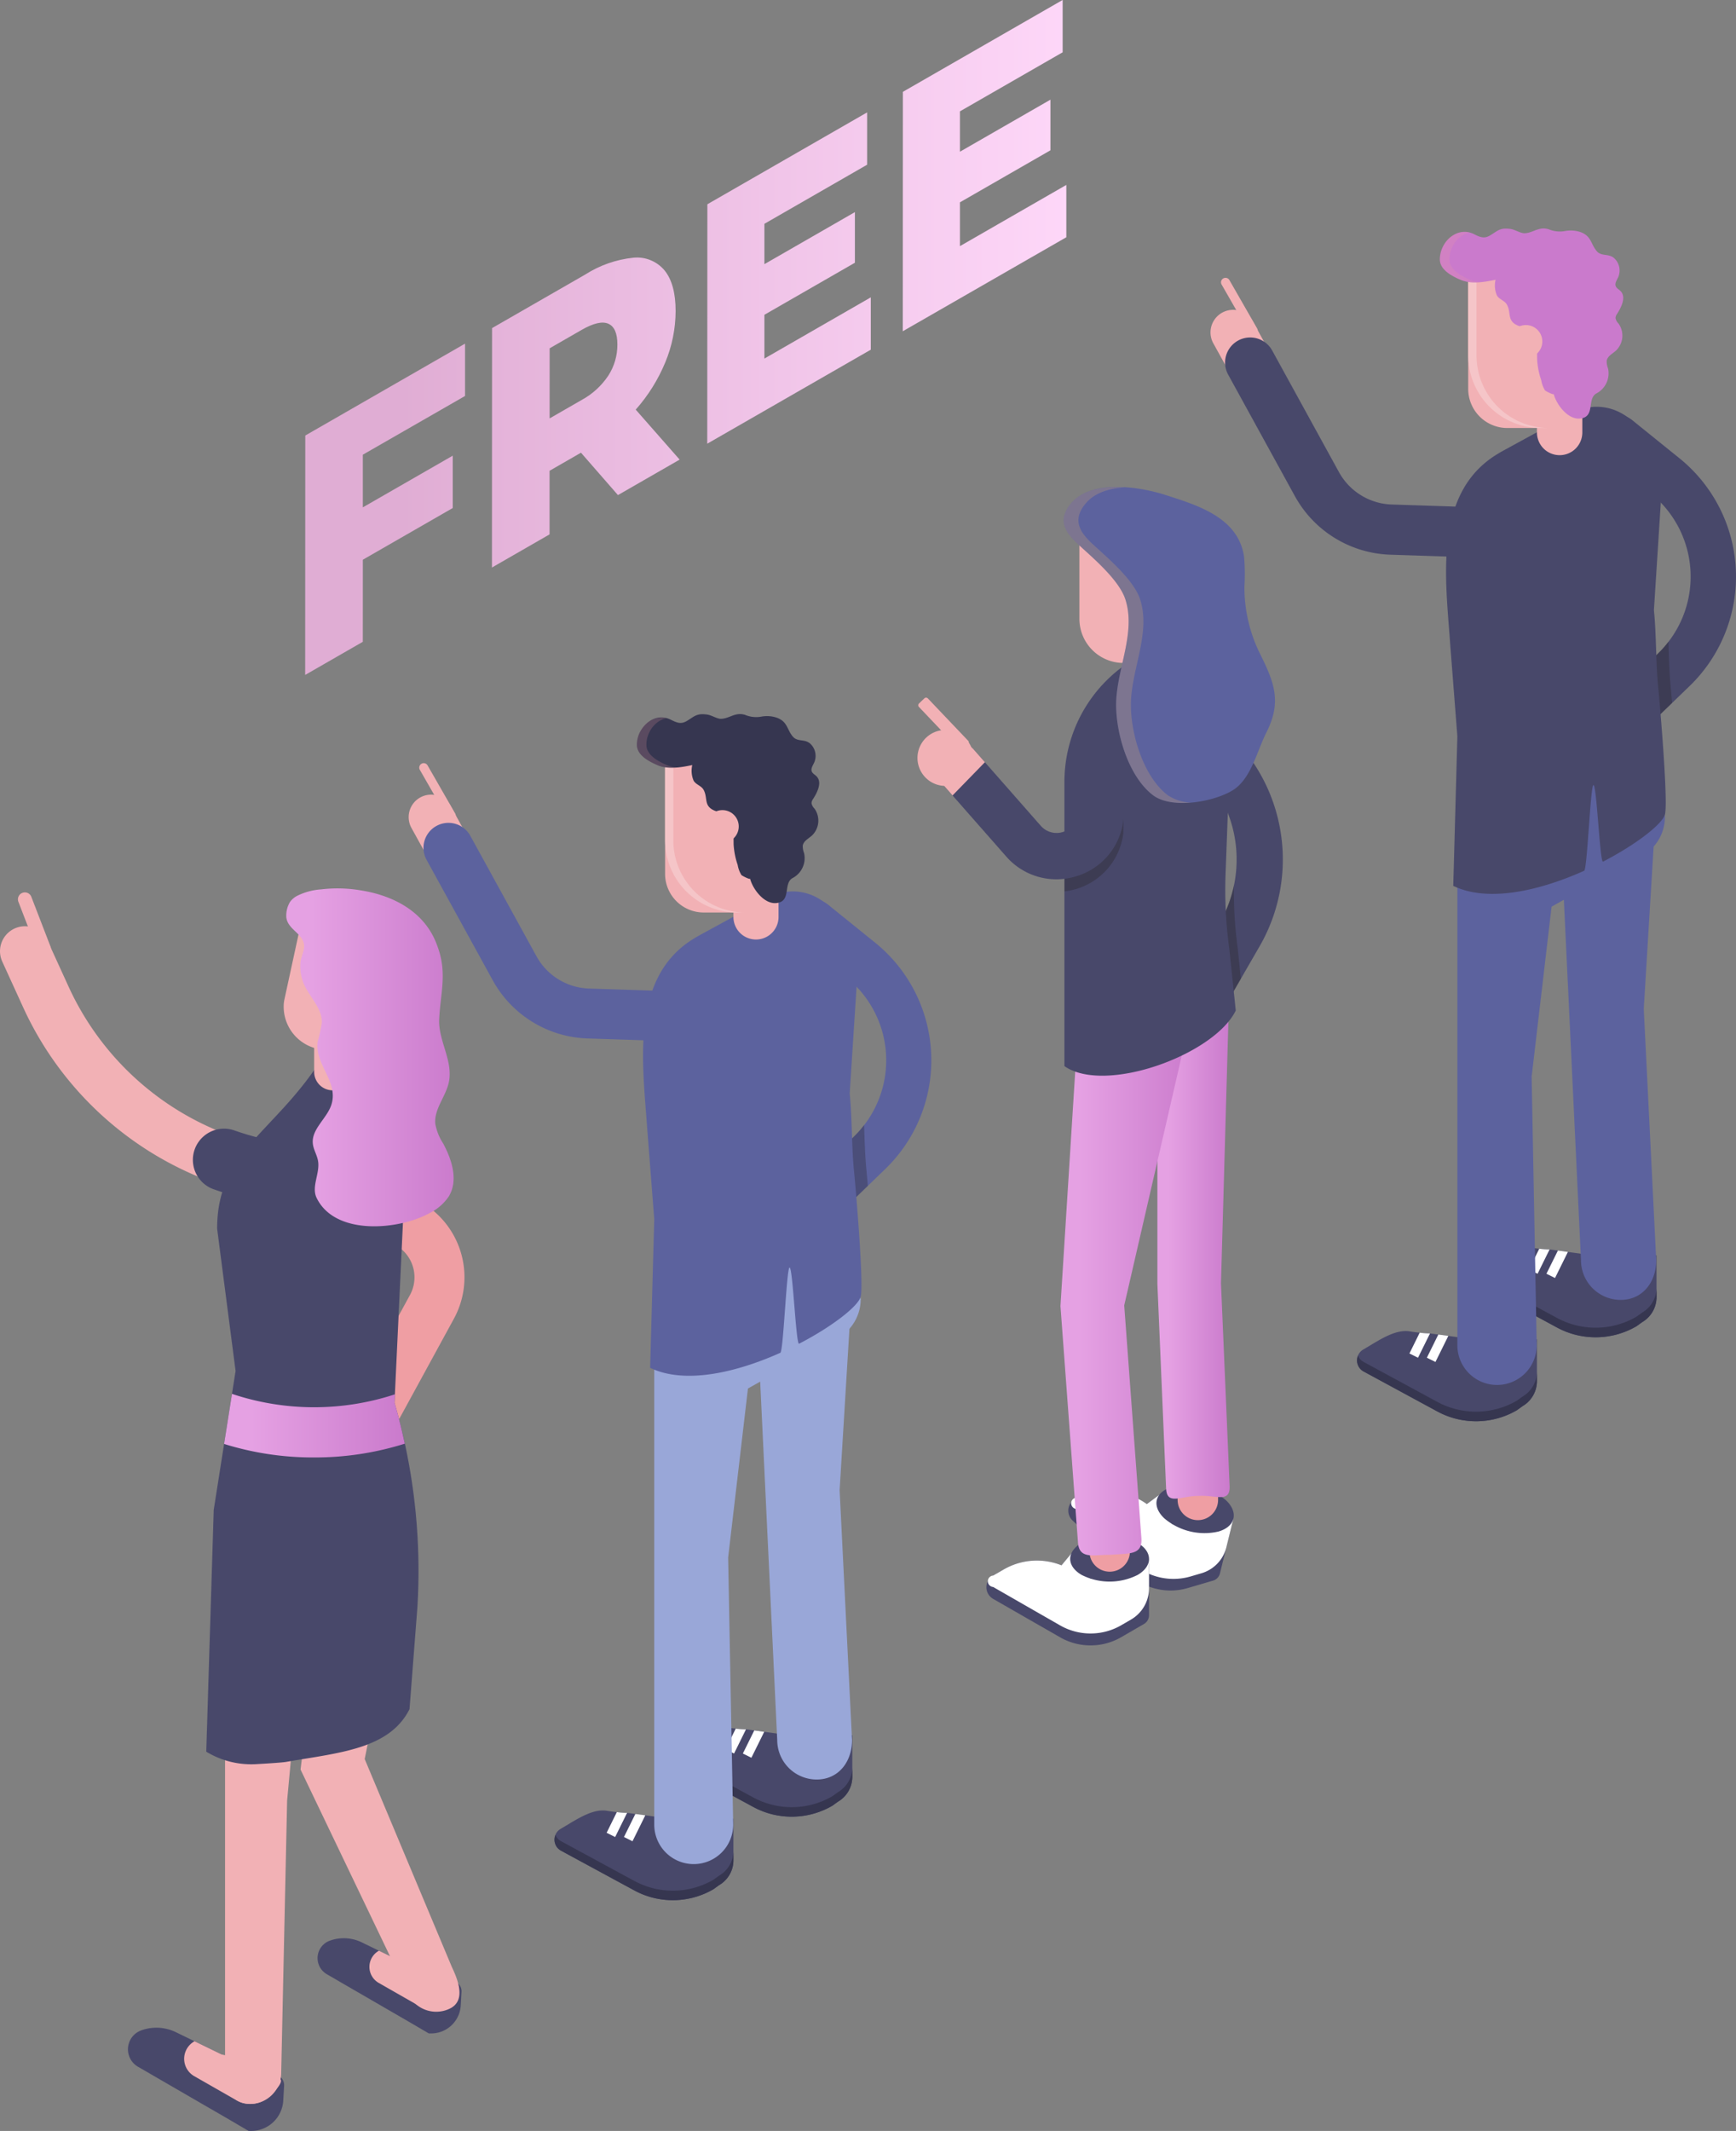 <svg xmlns="http://www.w3.org/2000/svg" xmlns:xlink="http://www.w3.org/1999/xlink" width="266" height="326.43" viewBox="0 0 266 326.43"><rect x="0" y="0" width="266" height="326.43" fill="#808080" stroke="none"/><defs><linearGradient id="a" y1="0.5" x2="1" y2="0.5" gradientUnits="objectBoundingBox"><stop offset="0.15" stop-color="#e5a1e3"/><stop offset="1" stop-color="#ca7acc"/></linearGradient><linearGradient id="c" x1="-5.561" y1="0.5" x2="-4.561" y2="0.5" xlink:href="#a"/><linearGradient id="e" x1="0" y1="0.5" x2="1" y2="0.5" xlink:href="#a"/><clipPath id="f"><path d="M1233.074,638.23l0,8.067,13.776-7.917,0,8.019-13.774,7.919-.006,12.574-8.831,5.075.017-36.675,24.479-14.074,0,8.017Zm33.426-.306-4.813,2.768,0,9.743-8.829,5.079.017-36.677,14.267-8.2a16.937,16.937,0,0,1,7.354-2.58,5.5,5.5,0,0,1,4.815,1.948q1.695,2.09,1.69,6.233a20.594,20.594,0,0,1-1.585,7.849,25.786,25.786,0,0,1-4.528,7.239l6.729,7.657-9.452,5.434Zm4.2-19.753c-.923-.409-2.286-.1-4.1.942l-4.9,2.818-.006,10.74,4.9-2.818a11.485,11.485,0,0,0,4.1-3.745,8.7,8.7,0,0,0,1.384-4.75Q1272.082,618.791,1270.7,618.171Zm40.208-4.045,0,8.017-25.058,14.4.017-36.677,24.477-14.072,0,8.015-15.739,9.051,0,6.182,13.866-7.973,0,7.755-13.866,7.973,0,6.707Zm29.962-17.222,0,8.015-25.06,14.4.015-36.676,24.48-14.072,0,8.017-15.739,9.047,0,6.182,13.866-7.971,0,7.755-13.866,7.971,0,6.709Z" transform="translate(-1224.231 -568.576)" fill="none"/></clipPath><linearGradient id="g" x1="0.001" y1="0.91" x2="1.008" y2="0.91" gradientUnits="objectBoundingBox"><stop offset="0.143" stop-color="#e0add4"/><stop offset="1" stop-color="#ffd9fa"/></linearGradient></defs><g transform="translate(-1210.875 -574.956)"><path d="M1298,692.381l1.831-.528a10.134,10.134,0,0,1,8.714,1.5l1.912-1.416,1.944,4.486,9.393-.8-2.045,8.344a1.54,1.54,0,0,1-1.067,1.116l-3.859,1.132a9.384,9.384,0,0,1-9.116-2.21l-8.56-8.152A2.062,2.062,0,0,1,1298,692.381Z" transform="translate(78.055 112.003)" fill="#48486a"/><path d="M1297.768,692.381l1.831-.528a10.134,10.134,0,0,1,8.714,1.5l1.912-1.416,1.944,4.486,9.393-.8-1.061,4.329a5.545,5.545,0,0,1-3.827,4l-1.648.484a9.393,9.393,0,0,1-9.118-2.212l-8.558-8.152a.876.876,0,0,1,.417-1.7Z" transform="translate(78.29 112.003)" fill="#fff"/><path d="M1304.767,695.992c-1.967-1.877-1.441-4.027,1.172-4.782a9.511,9.511,0,0,1,8.305,2.036c1.956,1.873,1.43,4.026-1.172,4.782A9.508,9.508,0,0,1,1304.767,695.992Z" transform="translate(84.496 111.537)" fill="#48486a"/><g transform="translate(1391.317 789.667)"><path d="M1308.374,702.392a3.1,3.1,0,0,0,3.1-3.1V687.341a3.1,3.1,0,1,0-6.2,0v11.951A3.1,3.1,0,0,0,1308.374,702.392Z" transform="translate(-1305.274 -684.241)" fill="#ef9ea3"/></g><g transform="translate(1388.214 719.733)"><path d="M1309.85,732.03c.074,0,.149,0,.223-.006,2.688-.121,4.767,1.124,4.647-1.564l-1.321-31,1.323-46.793a4.871,4.871,0,0,0-4.731-5.008c-2.676-.1-6.26,2.042-6.337,4.733l0,47.148.008.18,1.328,31.182C1305.106,733.513,1307.262,732.03,1309.85,732.03Z" transform="translate(-1303.651 -647.654)" fill="url(#a)"/></g><path d="M1290.98,699.794l1.653-.95a10.142,10.142,0,0,1,8.822-.614l1.518-1.829,2.957,3.894,8.934-3.012v8.592a1.548,1.548,0,0,1-.77,1.336l-3.479,2.018a9.389,9.389,0,0,1-9.382.023l-10.253-5.882A2.061,2.061,0,0,1,1290.98,699.794Z" transform="translate(72.07 116.51)" fill="#48486a"/><path d="M1290.874,699.794l1.653-.95a10.142,10.142,0,0,1,8.822-.614l1.518-1.829,2.957,3.894,8.934-3.012v4.458a5.545,5.545,0,0,1-2.764,4.8l-1.485.862a9.389,9.389,0,0,1-9.382.023l-10.253-5.88a.877.877,0,0,1,0-1.749Z" transform="translate(72.176 116.51)" fill="#fff"/><path d="M1298.431,700.962c-2.357-1.353-2.357-3.569,0-4.924a9.515,9.515,0,0,1,8.552,0c2.345,1.355,2.345,3.571,0,4.924A9.514,9.514,0,0,1,1298.431,700.962Z" transform="translate(78.194 115.254)" fill="#48486a"/><g transform="translate(1377.81 797.565)"><path d="M1301.308,706.524a3.1,3.1,0,0,0,3.1-3.1V691.471a3.1,3.1,0,0,0-6.2,0v11.953A3.1,3.1,0,0,0,1301.308,706.524Z" transform="translate(-1298.208 -688.373)" fill="#ef9ea3"/></g><g transform="translate(1389.545 683.429)"><path d="M1309.215,677.988a3.54,3.54,0,0,0,3.072-1.772l6.407-11.094a26.6,26.6,0,0,0-6.9-34.4l-1.753-1.334a3.544,3.544,0,0,0-4.293,5.639l1.753,1.334a19.5,19.5,0,0,1,5.061,25.218l-6.407,11.094a3.544,3.544,0,0,0,3.064,5.316Z" transform="translate(-1304.347 -628.662)" fill="#48486a"/></g><g transform="translate(1373.368 727.404)"><path d="M1303.421,737.39c.134,0,.268-.006.4-.015,2.682-.22,4.677.069,4.458-2.613l-2.628-35.573,10.614-46.067c.168-2.686-9.852-.8-12.535-.967a4.874,4.874,0,0,0-5.169,4.555l-2.68,42.572,2.688,36.276C1298.78,738.105,1300.911,737.39,1303.421,737.39Z" transform="translate(-1295.884 -651.668)" fill="url(#a)"/></g><path d="M1311.653,663.271a3.543,3.543,0,1,1-6.136-3.544l6.407-11.094a19.3,19.3,0,0,0,2.179-5.769,66.313,66.313,0,0,0,.589,9.649l.486,4.655Z" transform="translate(85.832 67.712)" fill="#231f20" opacity="0.3"/><path d="M1322.454,620.022l-15.294,8.829a21.922,21.922,0,0,0-10.96,18.983v43.545c6.208,4.347,22.917-1.709,26.254-8.514l-1-9.533a66.277,66.277,0,0,1-.562-11.415Z" transform="translate(77.772 46.892)" fill="#48486a"/><path d="M0,0H11.26a6.757,6.757,0,0,1,6.757,6.757V20.8a0,0,0,0,1,0,0H0a0,0,0,0,1,0,0V0A0,0,0,0,1,0,0Z" transform="translate(1394.286 676.511) rotate(180)" fill="#f2b1b5"/><path d="M1.413,0H6.12A1.413,1.413,0,0,1,7.533,1.413V15.068a0,0,0,0,1,0,0H0a0,0,0,0,1,0,0V1.413A1.413,1.413,0,0,1,1.413,0Z" transform="translate(1392.033 679.971) rotate(180)" fill="#f2b1b5"/><path d="M1296.2,647.534a3.135,3.135,0,0,0,2-2.577l1.426-11.058a3.546,3.546,0,0,1,3.968-3.062c1.94.25,2.036,2.288,1.785,4.228l-.153,10.8a10.193,10.193,0,0,1-7.212,8.541,10.654,10.654,0,0,1-1.812.369Z" transform="translate(77.772 56.724)" fill="#231f20" opacity="0.3"/><path d="M1296.832,650.335l-10.253-11.66A3.543,3.543,0,0,1,1291.9,634l10.253,11.662a3.224,3.224,0,0,0,5.618-1.717l1.426-11.058a3.543,3.543,0,1,1,7.029.906l-1.428,11.058a10.193,10.193,0,0,1-7.212,8.54,10.466,10.466,0,0,1-3.068.463A10.19,10.19,0,0,1,1296.832,650.335Z" transform="translate(68.199 55.797)" fill="#48486a"/><g transform="translate(1353.895 688.589)"><path d="M1293.59,634.488l-1.69-1.923a3.543,3.543,0,0,0-5.322,4.679l2.053,2.334Z" transform="translate(-1285.697 -631.362)" fill="#f2b1b5"/></g><path d="M1284.42,634.7a4.286,4.286,0,1,0,4.286-4.288A4.286,4.286,0,0,0,1284.42,634.7Z" transform="translate(67.035 56.362)" fill="#f2b1b5"/><rect width="9.71" height="1.893" rx="0.355" transform="matrix(-0.689, -0.724, 0.724, -0.689, 1358.108, 690.004)" fill="#f2b1b5"/><path d="M1297.263,613.454c3.112-3.687,10.393-2.592,14.428-1.3,4.966,1.59,11.194,3.45,12.088,9.454a30.4,30.4,0,0,1,.056,4.607,22.907,22.907,0,0,0,2.387,10.267c2.258,4.536,3.341,7.428.95,12.136-1.417,2.787-2.323,7.128-5.215,8.841-2.976,1.762-9.28,2.859-12.128.7-3.972-3.011-5.973-10.3-5.61-14.98.394-5.052,2.919-10.152,1.386-14.984-.959-3.026-5.027-6.421-7.326-8.544C1296.235,617.764,1295.2,615.9,1297.263,613.454Z" transform="translate(77.716 38.61)" fill="#5c629e"/><path d="M1297.263,613.444c1.825-2.164,5.084-2.659,8.28-2.456-2.393.147-4.625.808-6.017,2.456-2.062,2.445-1.027,4.31,1.015,6.2,2.3,2.124,6.367,5.518,7.327,8.544,1.533,4.832-.992,9.932-1.384,14.984-.365,4.681,1.638,11.97,5.608,14.98a6.838,6.838,0,0,0,3.574,1.128c-2.242.193-4.452-.077-5.838-1.128-3.972-3.011-5.973-10.3-5.608-14.98.392-5.052,2.917-10.152,1.384-14.984-.959-3.026-5.027-6.421-7.326-8.544C1296.235,617.754,1295.2,615.889,1297.263,613.444Z" transform="translate(77.716 38.62)" fill="#fec55e" opacity="0.2"/><g transform="translate(1273.491 684.343)"><path d="M1292.271,711.573v6.361a4.417,4.417,0,0,1-2.2,3.821l-.86.621a12.382,12.382,0,0,1-12.126.183l-11.23-6.088a1.92,1.92,0,0,1-.042-3.353h0c2.133-1.225,4.671-3.076,6.973-2.776a24.6,24.6,0,0,0,3.234.335l5.2.707Z" transform="translate(-1224.29 -555.154)" fill="#48486a"/><path d="M1265.853,713.229l11.23,6.088a12.378,12.378,0,0,0,12.125-.183l.862-.621a4.417,4.417,0,0,0,2.2-3.821v1.458a4.417,4.417,0,0,1-2.2,3.821l-.862.621a12.378,12.378,0,0,1-12.125.183l-11.23-6.088a1.907,1.907,0,0,1-.847-2.418A1.876,1.876,0,0,0,1265.853,713.229Z" transform="translate(-1224.285 -553.369)" fill="#363650"/><g transform="translate(48.552 155.413)"><path d="M1270.341,714.257l-1.308-.646,1.563-3.165a13.1,13.1,0,0,0,1.573.109Z" transform="translate(-1269.033 -710.445)" fill="#fff"/><path d="M1271.731,714.771l-1.307-.647,1.746-3.533,1.525.207Z" transform="translate(-1267.766 -710.312)" fill="#fff"/></g><path d="M1282.741,718.264v6.363a4.42,4.42,0,0,1-2.2,3.819l-.862.621a12.377,12.377,0,0,1-12.126.183l-11.23-6.088a1.919,1.919,0,0,1-.042-3.351h0c2.135-1.225,4.672-3.076,6.973-2.777a24.615,24.615,0,0,0,3.234.336l5.2.707Z" transform="translate(-1232.979 -549.055)" fill="#48486a"/><path d="M1256.32,719.92l11.232,6.088a12.374,12.374,0,0,0,12.125-.183l.862-.621a4.42,4.42,0,0,0,2.2-3.819v1.458a4.42,4.42,0,0,1-2.2,3.819l-.862.621a12.374,12.374,0,0,1-12.125.183l-11.232-6.088a1.9,1.9,0,0,1-.845-2.416A1.86,1.86,0,0,0,1256.32,719.92Z" transform="translate(-1232.972 -547.269)" fill="#363650"/><g transform="translate(58.668 28.442)"><path d="M1279.8,692.5a3.453,3.453,0,0,0,2.4-.969l6.47-6.249a23.172,23.172,0,0,0-1.547-34.7l-7.176-5.792a3.456,3.456,0,1,0-4.341,5.379l7.177,5.792a16.264,16.264,0,0,1,1.084,24.354l-6.47,6.247a3.457,3.457,0,0,0,2.4,5.943Z" transform="translate(-1274.325 -644.02)" fill="#5c629e"/></g><g transform="translate(52.677 71.201)"><path d="M1281.035,758.394c3.341,0,5.415-2.707,5.415-6.048l-1.9-38.275,2.531-41.634a6.047,6.047,0,0,0-6.048-6.048c-3.341,0-9.844,2.707-9.844,6.048l3.8,79.909A6.047,6.047,0,0,0,1281.035,758.394Z" transform="translate(-1271.191 -666.389)" fill="#99a7d8"/></g><g transform="translate(37.632 84.159)"><path d="M1269.368,765.173a6.048,6.048,0,0,0,6.048-6.048l-.774-40.915,4.57-38.994c0-3.341-6.505-6.048-9.844-6.048a6.047,6.047,0,0,0-6.048,6.048v79.909A6.047,6.047,0,0,0,1269.368,765.173Z" transform="translate(-1263.32 -673.168)" fill="#99a7d8"/></g><g transform="translate(37.115 44.918)"><path d="M1292.606,678.113l2.592,19.237a6.807,6.807,0,0,1-3.4,5.893l-15.777,8.86a6.332,6.332,0,0,1-9.5-5.484V667.573c0-2.432-5.064-.757-2.957-1.973l22.137-12.78C1289.92,650.383,1292.606,673.239,1292.606,678.113Z" transform="translate(-1263.05 -652.639)" fill="#99a7d8"/></g><g transform="translate(60.691 62.951)" opacity="0.3"><path d="M1276.438,670.1a3.457,3.457,0,0,0,4.8,4.974l3.815-3.685c-.09-1.034-.164-1.835-.2-2.238-.239-2.361-.292-4.719-.376-7.08a16.457,16.457,0,0,1-1.566,1.783Z" transform="translate(-1275.383 -662.073)" fill="#231f20"/></g><g transform="translate(35.913 27.165)"><path d="M1295.287,655.685l-1.2,18.631c.4,3.968.266,7.935.665,11.9.231,2.292,1.5,16.93,1.034,19.157-.3,1.43-4.219,4.544-9.452,7.264-.48.25-.969-11.9-1.47-11.662-.461.224-.931,12.839-1.407,13.054-6.656,2.978-14.579,4.893-19.946,2.3l.627-22.77-1.1-14.2c-.684-9.729-2.557-22.722,7.011-28.684q.608-.378,1.24-.722l10.185-5.561a7.762,7.762,0,0,1,7.77,0h0A12.138,12.138,0,0,1,1295.287,655.685Z" transform="translate(-1262.421 -643.352)" fill="#5c629e"/></g><g transform="translate(49.764 14.032)"><path d="M1273.123,656.98a3.456,3.456,0,0,0,3.456-3.456V639.937a3.456,3.456,0,1,0-6.912,0v13.587A3.455,3.455,0,0,0,1273.123,656.98Z" transform="translate(-1269.667 -636.481)" fill="#f2b1b5"/></g><g transform="translate(39.29 7.372)"><path d="M0,0H11.12a5.921,5.921,0,0,1,5.921,5.921v17.1a0,0,0,0,1,0,0H0a0,0,0,0,1,0,0V0A0,0,0,0,1,0,0Z" transform="translate(17.042 23.021) rotate(180)" fill="#f2b1b5"/></g><path d="M1265.452,633v11.958a11.062,11.062,0,0,0,11.062,11.062h-1.265a11.062,11.062,0,0,1-11.062-11.062V633Z" transform="translate(-1224.898 -625.625)" fill="#f5c5c8"/><path d="M1262.371,631.952c.858-1.753,2.831-2.934,4.781-1.938.917.466,1.554.717,2.452.168,1.191-.724,1.493-1.191,3.1-.967.652.09,1.51.661,2.116.648,1.308-.031,2.158-1.063,3.674-.606a4.419,4.419,0,0,0,2.541.266,4.692,4.692,0,0,1,2.441.21c1.55.629,1.447,1.789,2.336,2.842.75.891,1.818.3,2.712,1.126a2.553,2.553,0,0,1,.57,2.865c-.2.443-.55.916-.367,1.369.128.319.476.484.719.728.889.895.178,2.385-.5,3.448a1.23,1.23,0,0,0-.258.678,1.565,1.565,0,0,0,.455.833,3.163,3.163,0,0,1-.411,4.14c-.531.466-1.281.833-1.388,1.531a2.962,2.962,0,0,0,.2,1.145,3.446,3.446,0,0,1-1.72,3.8c-1.564.8-.132,3.624-2.541,3.85-1.888.178-3.615-2.17-4.018-3.758.061.239-1.22-.421-1.323-.539a4.339,4.339,0,0,1-.573-1.552,11.721,11.721,0,0,1-.617-3.087c-.027-.394.053-4.813-.361-4.825a7.387,7.387,0,0,1-2.458-.354c-1.854-.721-1.08-1.925-1.783-3.228-.342-.633-1.149-.767-1.527-1.4a3.846,3.846,0,0,1-.208-2.4c-1.653.356-3.708.713-5.316.023-1.305-.56-3.135-1.5-3.169-3.072A4.247,4.247,0,0,1,1262.371,631.952Z" transform="translate(-1226.956 -629.14)" fill="#363650"/><path d="M1262.371,631.709a3.685,3.685,0,0,1,4.056-2.212,4.071,4.071,0,0,0-2.6,2.212,4.23,4.23,0,0,0-.443,1.942c.036,1.573,1.864,2.512,3.169,3.072a4.925,4.925,0,0,0,1.5.354,6.232,6.232,0,0,1-2.955-.354c-1.305-.56-3.135-1.5-3.169-3.072A4.247,4.247,0,0,1,1262.371,631.709Z" transform="translate(-1226.956 -628.897)" fill="#ef9ea3" opacity="0.2"/><g transform="translate(45.578 14.711)"><path d="M1267.477,639.338a2.5,2.5,0,1,0,2.5-2.5A2.5,2.5,0,0,0,1267.477,639.338Z" transform="translate(-1267.477 -636.836)" fill="#f2b1b5"/></g><g transform="translate(30.334 168.202)"><path d="M1260.809,720.949l-1.307-.646,1.563-3.167a13.075,13.075,0,0,0,1.573.111Z" transform="translate(-1259.502 -717.136)" fill="#fff"/><path d="M1262.2,721.463l-1.308-.647,1.746-3.533,1.525.208Z" transform="translate(-1258.235 -717.002)" fill="#fff"/></g><g transform="translate(0 12.345)"><path d="M1288.5,673.124c-.036,0-.074,0-.113,0l-17.364-.564a16.84,16.84,0,0,1-14.133-8.651L1244.062,640.7a3.441,3.441,0,0,1,6.025-3.326l12.822,23.2a9.934,9.934,0,0,0,8.334,5.1l17.364.562a3.441,3.441,0,0,1-.111,6.879Z" transform="translate(-1243.632 -635.599)" fill="#f2b1b5"/></g><g transform="translate(2.245 16.6)"><path d="M1287.425,671.477c-.042,0-.084,0-.126,0l-17.364-.564a17.229,17.229,0,0,1-14.455-8.848l-10.2-18.564a3.824,3.824,0,0,1,6.692-3.7l10.2,18.566a9.547,9.547,0,0,0,8.011,4.9l17.364.564a3.823,3.823,0,0,1-.122,7.644Z" transform="translate(-1244.807 -637.825)" fill="#5c629e"/></g><path d="M1249.732,641.712h0a.68.68,0,0,1-.933-.252l-4.226-7.363a.684.684,0,0,1,.252-.933h0a.68.68,0,0,1,.933.252l4.226,7.363A.684.684,0,0,1,1249.732,641.712Z" transform="translate(-1242.858 -625.556)" fill="#f2b1b5"/></g><path d="M1356.811,673.121v6.4a4.449,4.449,0,0,1-2.209,3.842l-.866.623a12.446,12.446,0,0,1-12.193.186l-11.3-6.123a1.93,1.93,0,0,1-.042-3.37h0c2.146-1.233,4.7-3.093,7.011-2.793a24.574,24.574,0,0,0,3.253.336l5.232.713Z" transform="translate(107.885 94.134)" fill="#48486a"/><path d="M1330.242,674.786l11.3,6.122a12.446,12.446,0,0,0,12.193-.185l.866-.625a4.443,4.443,0,0,0,2.209-3.84v1.466a4.449,4.449,0,0,1-2.209,3.842l-.866.623a12.446,12.446,0,0,1-12.193.186l-11.3-6.123a1.918,1.918,0,0,1-.85-2.431A1.887,1.887,0,0,0,1330.242,674.786Z" transform="translate(107.891 95.928)" fill="#363650"/><g transform="translate(1445.157 766.242)"><path d="M1334.756,675.82l-1.315-.652,1.573-3.183a13.225,13.225,0,0,0,1.581.111Z" transform="translate(-1333.441 -671.986)" fill="#fff"/><path d="M1336.154,676.336l-1.315-.65,1.756-3.553,1.533.209Z" transform="translate(-1332.167 -671.852)" fill="#fff"/></g><path d="M1347.227,679.85v6.4a4.447,4.447,0,0,1-2.21,3.842l-.866.625a12.447,12.447,0,0,1-12.193.184l-11.295-6.122a1.93,1.93,0,0,1-.042-3.37h0c2.146-1.233,4.7-3.093,7.011-2.793a24.927,24.927,0,0,0,3.253.338l5.231.711Z" transform="translate(99.149 100.267)" fill="#48486a"/><path d="M1320.657,681.514l11.295,6.122a12.447,12.447,0,0,0,12.193-.185l.866-.623a4.448,4.448,0,0,0,2.208-3.842v1.466a4.445,4.445,0,0,1-2.208,3.842l-.866.625a12.447,12.447,0,0,1-12.193.184l-11.295-6.122a1.917,1.917,0,0,1-.851-2.43A1.883,1.883,0,0,0,1320.657,681.514Z" transform="translate(99.154 102.063)" fill="#363650"/><g transform="translate(1455.33 638.558)"><path d="M1344.272,653.942a3.463,3.463,0,0,0,2.414-.977l6.507-6.283a23.307,23.307,0,0,0-1.554-34.9l-7.218-5.824a3.475,3.475,0,1,0-4.364,5.41l7.216,5.824a16.351,16.351,0,0,1,1.092,24.49l-6.507,6.283a3.477,3.477,0,0,0,2.414,5.977Z" transform="translate(-1338.763 -605.188)" fill="#48486a"/></g><g transform="translate(1449.305 681.556)"><path d="M1345.511,720.205c3.358,0,5.446-2.722,5.446-6.08l-1.91-38.491,2.546-41.869a6.083,6.083,0,0,0-6.082-6.082c-3.359,0-9.9,2.724-9.9,6.082l3.817,80.36A6.081,6.081,0,0,0,1345.511,720.205Z" transform="translate(-1335.611 -627.682)" fill="#5c629e"/></g><g transform="translate(1434.176 694.586)"><path d="M1333.778,727.022a6.08,6.08,0,0,0,6.08-6.082l-.776-41.145,4.6-39.214c0-3.359-6.541-6.082-9.9-6.082a6.082,6.082,0,0,0-6.082,6.082V720.94A6.081,6.081,0,0,0,1333.778,727.022Z" transform="translate(-1327.696 -634.499)" fill="#5c629e"/></g><g transform="translate(1433.657 655.127)"><path d="M1357.145,639.472l2.607,19.346a6.843,6.843,0,0,1-3.422,5.926l-15.865,8.909a6.367,6.367,0,0,1-9.552-5.514V628.873c0-2.445-5.092-.761-2.974-1.984l22.261-12.851C1354.446,611.587,1357.145,634.571,1357.145,639.472Z" transform="translate(-1327.424 -613.856)" fill="#5c629e"/></g><g transform="translate(1457.364 673.26)" opacity="0.3"><path d="M1340.888,631.418a3.476,3.476,0,1,0,4.828,5l3.836-3.7c-.09-1.04-.164-1.847-.2-2.252-.241-2.372-.294-4.746-.378-7.12a16.05,16.05,0,0,1-1.575,1.793Z" transform="translate(-1339.827 -623.342)" fill="#231f20"/></g><g transform="translate(1432.447 637.275)"><path d="M1359.842,616.919l-1.2,18.736c.4,3.989.266,7.976.669,11.966.233,2.305,1.5,17.026,1.04,19.266-.3,1.435-4.242,4.568-9.506,7.3-.482.25-.975-11.97-1.478-11.727-.464.224-.937,12.912-1.414,13.126-6.694,3-14.661,4.92-20.057,2.315l.629-22.9-1.111-14.281c-.69-9.785-2.573-22.85,7.049-28.844.407-.254.824-.5,1.249-.728l10.241-5.591a7.816,7.816,0,0,1,7.814,0h0A12.205,12.205,0,0,1,1359.842,616.919Z" transform="translate(-1326.791 -604.516)" fill="#48486a"/></g><g transform="translate(1446.375 624.068)"><path d="M1337.553,618.22a3.475,3.475,0,0,0,3.477-3.475V601.082a3.476,3.476,0,0,0-6.952,0v13.663A3.475,3.475,0,0,0,1337.553,618.22Z" transform="translate(-1334.078 -597.607)" fill="#f2b1b5"/></g><g transform="translate(1435.843 617.37)"><path d="M0,0H11.146a5.992,5.992,0,0,1,5.992,5.992V23.15a0,0,0,0,1,0,0H0a0,0,0,0,1,0,0V0A0,0,0,0,1,0,0Z" transform="translate(17.137 23.15) rotate(-180)" fill="#f2b1b5"/></g><path d="M1329.841,594.1V606.13a11.124,11.124,0,0,0,11.125,11.123h-1.273a11.125,11.125,0,0,1-11.125-11.123V594.1Z" transform="translate(107.275 23.267)" fill="#f5c5c8"/><path d="M1326.743,593.053c.862-1.762,2.844-2.951,4.807-1.95.921.47,1.562.721,2.466.17,1.2-.73,1.5-1.2,3.118-.975.658.092,1.52.667,2.129.654,1.315-.032,2.169-1.07,3.695-.61a4.435,4.435,0,0,0,2.556.266,4.719,4.719,0,0,1,2.453.212c1.56.635,1.457,1.8,2.351,2.859.753.895,1.827.3,2.726,1.132a2.569,2.569,0,0,1,.573,2.881c-.207.445-.552.921-.369,1.376.13.321.478.487.723.732.894.9.177,2.4-.5,3.469a1.255,1.255,0,0,0-.26.681,1.6,1.6,0,0,0,.459.839,3.179,3.179,0,0,1-.413,4.163c-.535.469-1.286.837-1.4,1.541a2.916,2.916,0,0,0,.2,1.151,3.467,3.467,0,0,1-1.732,3.823c-1.571.8-.132,3.645-2.554,3.873-1.9.178-3.634-2.183-4.041-3.779.061.239-1.225-.424-1.33-.543a4.356,4.356,0,0,1-.575-1.56,11.735,11.735,0,0,1-.622-3.106c-.027-.4.054-4.84-.363-4.851a7.429,7.429,0,0,1-2.473-.355c-1.864-.724-1.086-1.936-1.793-3.246-.342-.636-1.156-.772-1.535-1.414a3.854,3.854,0,0,1-.21-2.412c-1.663.358-3.729.715-5.345.021-1.313-.562-3.152-1.506-3.188-3.087A4.274,4.274,0,0,1,1326.743,593.053Z" transform="translate(105.205 19.732)" fill="url(#c)"/><path d="M1326.743,592.808a3.7,3.7,0,0,1,4.079-2.225,4.1,4.1,0,0,0-2.613,2.225,4.247,4.247,0,0,0-.444,1.953c.034,1.581,1.873,2.525,3.187,3.087a4.977,4.977,0,0,0,1.5.358,6.268,6.268,0,0,1-2.971-.358c-1.313-.562-3.152-1.506-3.188-3.087A4.274,4.274,0,0,1,1326.743,592.808Z" transform="translate(105.205 19.976)" fill="#ef9ea3" opacity="0.2"/><g transform="translate(1442.166 624.749)"><circle cx="2.516" cy="2.516" r="2.516" fill="#f2b1b5"/></g><g transform="translate(1426.836 779.104)"><path d="M1325.171,682.549l-1.315-.65,1.573-3.184a13.3,13.3,0,0,0,1.581.111Z" transform="translate(-1323.856 -678.715)" fill="#fff"/><path d="M1326.569,683.065l-1.315-.651,1.756-3.553,1.533.209Z" transform="translate(-1322.582 -678.581)" fill="#fff"/></g><g transform="translate(1396.333 622.372)"><path d="M1353.014,634.455c-.038,0-.076,0-.115,0l-17.461-.566a16.947,16.947,0,0,1-14.214-8.7l-12.895-23.335a3.46,3.46,0,0,1,6.057-3.345l12.895,23.333a9.99,9.99,0,0,0,8.38,5.132l17.463.566a3.46,3.46,0,0,1-.111,6.918Z" transform="translate(-1307.898 -596.72)" fill="#f2b1b5"/></g><g transform="translate(1398.59 626.651)"><path d="M1351.938,632.8h-.128l-17.461-.568a17.33,17.33,0,0,1-14.537-8.9l-10.253-18.667a3.845,3.845,0,0,1,6.73-3.722l10.253,18.669a9.6,9.6,0,0,0,8.057,4.934l17.461.568a3.844,3.844,0,0,1-.122,7.686Z" transform="translate(-1309.079 -598.958)" fill="#48486a"/></g><path d="M1314.031,602.867h0a.687.687,0,0,1-.939-.254l-4.247-7.405a.686.686,0,0,1,.254-.938h0a.687.687,0,0,1,.937.254l4.249,7.407A.684.684,0,0,1,1314.031,602.867Z" transform="translate(89.214 23.336)" fill="#f2b1b5"/><g transform="translate(1210.875 711.036)"><g transform="translate(42.925 36.689)"><path d="M1243.995,716.61a3.821,3.821,0,0,1-3.351-5.654l12.572-23.037a5.653,5.653,0,0,0-1.778-7.4L1235,669.28a3.824,3.824,0,0,1,4.316-6.314l16.441,11.238a13.273,13.273,0,0,1,4.175,17.377l-12.572,23.037A3.823,3.823,0,0,1,1243.995,716.61Z" transform="translate(-1233.331 -662.299)" fill="#ef9ea3"/></g><path d="M1216.689,653.086h0a1.063,1.063,0,0,1-1.373-.608l-2.932-7.606a1.061,1.061,0,0,1,.61-1.372h0a1.06,1.06,0,0,1,1.371.608l2.932,7.606A1.061,1.061,0,0,1,1216.689,653.086Z" transform="translate(-1209.564 -642.81)" fill="#f2b1b5"/><path d="M1253.382,741.828l-3.565-2.087-3.7-2.139-8.366-4.848a2.844,2.844,0,0,1,.453-5.134h0a6.289,6.289,0,0,1,4.9.254l6.438,3.131,7.816,2.873a1.58,1.58,0,0,1,1.034,1.575l-.119,2.084a4.548,4.548,0,0,1-4.542,4.291Z" transform="translate(-1187.674 -566.417)" fill="#48486a"/><path d="M1250.855,731.342l-5.1-1.25-3.8-1.85a2.828,2.828,0,0,0-.057,4.922l5.654,3.227.277.161a4.013,4.013,0,0,0,4.821-.608c.96-.948,1.768-1.921,1.455-2.322l-2.21-.7A1.585,1.585,0,0,0,1250.855,731.342Z" transform="translate(-1183.886 -565.505)" fill="#f2b1b5"/><path d="M1239.623,750.229l-3.865-2.263-4.016-2.319-9.072-5.255a3.085,3.085,0,0,1,.491-5.568h0a6.816,6.816,0,0,1,5.316.275l6.981,3.395,8.476,3.116a1.716,1.716,0,0,1,1.122,1.707l-.128,2.259a4.933,4.933,0,0,1-4.926,4.653Z" transform="translate(-1201.526 -559.88)" fill="#48486a"/><path d="M1236.882,738.861l-5.532-1.357-4.123-2.005a3.065,3.065,0,0,0-.063,5.337l6.13,3.5.3.174a4.352,4.352,0,0,0,5.228-.659c1.04-1.026,1.917-2.082,1.579-2.517l-2.4-.763A1.717,1.717,0,0,0,1236.882,738.861Z" transform="translate(-1197.419 -558.89)" fill="#f2b1b5"/><g transform="translate(46.052 92.403)"><path d="M1255.758,771.128a4.776,4.776,0,0,1-4.314-2.716l-16.477-34.384,4.714-38.386a4.788,4.788,0,0,1,5.325-4.161c2.619.321,7.35,2.707,7.029,5.327l-7.24,35.611,13.359,31.864c1.141,2.38,2.045,5.235-.334,6.375A4.746,4.746,0,0,1,1255.758,771.128Z" transform="translate(-1234.967 -691.446)" fill="#f2b1b5"/></g><g transform="translate(34.486 88.74)"><path d="M1232.739,787c-2.64,0-3.823-2.139-3.823-4.779V694.309a4.778,4.778,0,0,1,4.779-4.779c2.64,0,8.875,3.6,8.875,6.237l-4.146,44.771-.906,41.686A4.778,4.778,0,0,1,1232.739,787Z" transform="translate(-1228.916 -689.53)" fill="#f2b1b5"/></g><path d="M1258.554,662.143a7.306,7.306,0,0,0-10.781-6.428l-.086.046a6.85,6.85,0,0,0-2.173,2.1c-7.21,11.847-16.439,14.567-16.439,26.692l2.827,21.8-3.349,21.269-1.145,37.05a13.311,13.311,0,0,0,7.982,1.889c.281-.012,3.538-.2,4.249-.325,8.172-1.414,15.821-1.953,18.914-8.074l1.2-15.5a91.847,91.847,0,0,0-3.5-31.434h0Z" transform="translate(-1195.805 -632.422)" fill="#48486a"/><g transform="translate(0 5.808)"><path d="M1256.993,688.441a4.041,4.041,0,0,1-.636-.052l-3.859-.648a51.112,51.112,0,0,1-38.09-29.209l-3.186-6.977a3.823,3.823,0,0,1,6.956-3.177l3.187,6.975a43.46,43.46,0,0,0,32.4,24.845l3.861.648a3.823,3.823,0,0,1-.629,7.594Z" transform="translate(-1210.875 -646.144)" fill="#f2b1b5"/></g><g transform="translate(29.558 36.811)"><path d="M1242.9,674.614a4.942,4.942,0,0,1-.8-.065l-3.859-.648a52.207,52.207,0,0,1-8.717-2.25,4.778,4.778,0,0,1,3.177-9.013,42.736,42.736,0,0,0,7.12,1.835l3.861.648a4.779,4.779,0,0,1-.785,9.492Z" transform="translate(-1226.338 -662.363)" fill="#48486a"/></g><path d="M1238.886,666.872h0a2.826,2.826,0,0,1-2.827-2.825V650.974h5.654v13.073A2.826,2.826,0,0,1,1238.886,666.872Z" transform="translate(-1187.92 -635.933)" fill="#f2b1b5"/><path d="M1246.873,665.317l-5.673.749a6.608,6.608,0,0,1-7.556-7.052,6.5,6.5,0,0,1,.113-.682l2.9-13.361,13.975,3.037Z" transform="translate(-1190.157 -641.404)" fill="#f2b1b5"/><path d="M1257.86,682.176a8.2,8.2,0,0,1-1.2-3c-.22-2.257,1.63-4.18,2.08-6.4.665-3.292-1.619-6.306-1.485-9.577.151-3.626,1.118-6.646.034-10.316a16.383,16.383,0,0,0-.573-1.615c-1.955-4.683-6.524-7.046-11.339-7.831a21.327,21.327,0,0,0-6.228-.172,9.766,9.766,0,0,0-3.542.931,3.112,3.112,0,0,0-1.219,1.009,4.055,4.055,0,0,0-.556,2.33c.185,1.837,2.518,2.472,2.722,4.209.1.872-.478,1.848-.554,2.731a6.8,6.8,0,0,0,.568,3.385c.9,1.992,2.8,3.685,2.707,5.87a28.7,28.7,0,0,1-.635,2.844c-.5,3.42,3.1,6.029,2.154,9.487-.606,2.225-3.133,3.85-2.9,6.143.094.927.648,1.749.8,2.668.321,1.883-1.055,3.921-.224,5.641,2.858,5.914,12.763,4.89,17.345,2.324a7.6,7.6,0,0,0,2.928-2.565C1260.209,687.828,1259.211,684.678,1257.86,682.176Z" transform="translate(-1189.961 -643.105)" fill="url(#a)"/><path d="M1242.62,693.358a45.774,45.774,0,0,0,13.908-2.11c-.457-2.1-.965-4.192-1.569-6.262l.061-1.3a39.658,39.658,0,0,1-24.974-.067l-1.208,7.671A45.7,45.7,0,0,0,1242.62,693.358Z" transform="translate(-1194.501 -606.181)" fill="url(#e)"/></g><g transform="translate(1257.627 574.955)"><g clip-path="url(#f)"><path d="M1347.469,612.769,1222.2,684.781l.022-48.545,125.271-72.012Z" transform="translate(-1226.084 -572.543)" fill="url(#g)"/></g></g></g></svg>